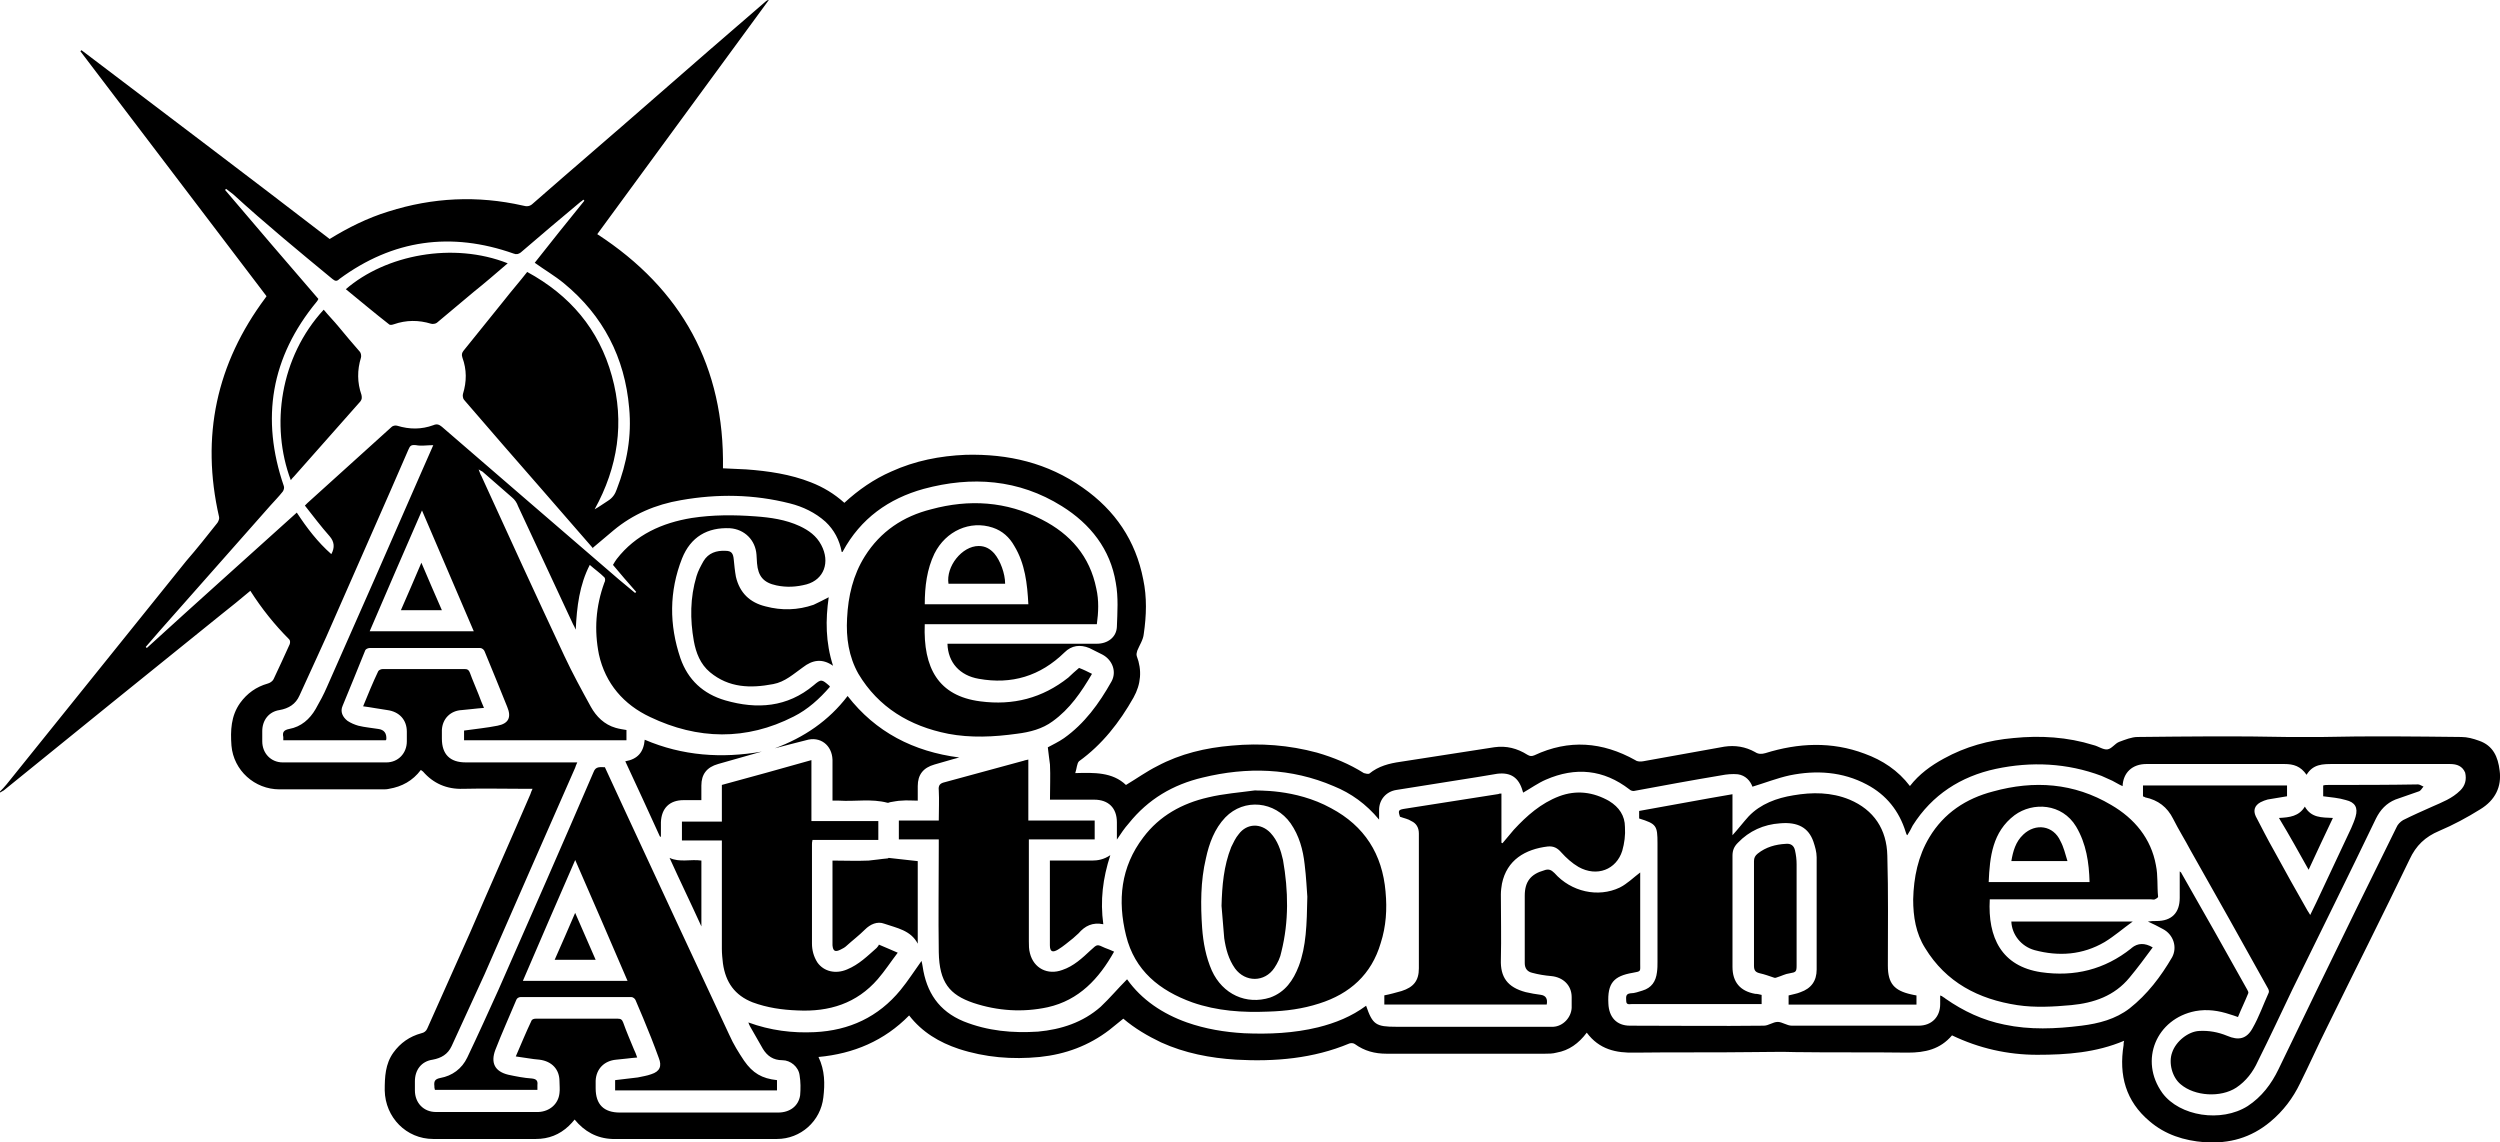 <?xml version="1.0" encoding="UTF-8" standalone="no"?>
<!-- Created with Inkscape (http://www.inkscape.org/) -->

<svg
   width="122.601mm"
   height="56.025mm"
   viewBox="0 0 122.601 56.025"
   version="1.1"
   id="svg5"
   inkscape:version="1.1.2 (b8e25be833, 2022-02-05)"
   sodipodi:docname="Ace Attorney 2007 (Print).svg"
   xmlns:inkscape="http://www.inkscape.org/namespaces/inkscape"
   xmlns:sodipodi="http://sodipodi.sourceforge.net/DTD/sodipodi-0.dtd"
   xmlns="http://www.w3.org/2000/svg"
   xmlns:svg="http://www.w3.org/2000/svg">
  <sodipodi:namedview
     id="namedview7"
     pagecolor="#ffffff"
     bordercolor="#666666"
     borderopacity="1.0"
     inkscape:pageshadow="2"
     inkscape:pageopacity="0.0"
     inkscape:pagecheckerboard="0"
     inkscape:document-units="mm"
     showgrid="false"
     inkscape:zoom="0.90583672"
     inkscape:cx="118.67481"
     inkscape:cy="43.054117"
     inkscape:window-width="1920"
     inkscape:window-height="1017"
     inkscape:window-x="-8"
     inkscape:window-y="-8"
     inkscape:window-maximized="1"
     inkscape:current-layer="layer1" />
  <defs
     id="defs2" />
  <g
     inkscape:label="Layer 1"
     inkscape:groupmode="layer"
     id="layer1"
     transform="translate(-39.076,-152.501)">
    <path
       d="m 161.658,190.283 c -0.079,-0.661 -0.318,-1.217 -1.005,-1.455 -0.291,-0.106 -0.582,-0.185 -0.873,-0.185 -2.275,-0.026 -4.524,-0.053 -6.8,0 h -1.746 c -2.434,-0.053 -4.895,-0.026 -7.329,0 -0.291,0 -0.609,0.132 -0.9,0.238 -0.212,0.079 -0.37,0.344 -0.582,0.37 -0.212,0.026 -0.45,-0.159 -0.688,-0.212 -1.27,-0.397 -2.593,-0.476 -3.916,-0.344 -1.217,0.106 -2.355,0.423 -3.413,1.005 -0.635,0.344 -1.217,0.767 -1.667,1.349 -0.582,-0.767 -1.349,-1.27 -2.223,-1.587 -1.614,-0.609 -3.254,-0.529 -4.868,-0.026 -0.185,0.053 -0.344,0.053 -0.503,-0.053 -0.476,-0.265 -0.979,-0.344 -1.508,-0.265 l -3.969,0.714 c -0.132,0.026 -0.291,0.026 -0.397,-0.053 -1.614,-0.9 -3.254,-1.032 -4.948,-0.238 -0.132,0.053 -0.212,0.053 -0.344,-0.026 -0.503,-0.318 -1.032,-0.45 -1.614,-0.37 l -4.604,0.714 c -0.556,0.079 -1.085,0.212 -1.535,0.582 -0.053,0.026 -0.185,0 -0.265,-0.026 -0.714,-0.45 -1.482,-0.767 -2.302,-1.005 -1.376,-0.37 -2.752,-0.476 -4.18,-0.344 -1.27,0.106 -2.514,0.397 -3.651,1.005 -0.529,0.265 -1.005,0.609 -1.535,0.926 -0.661,-0.635 -1.561,-0.609 -2.487,-0.582 0.079,-0.238 0.079,-0.476 0.185,-0.582 1.138,-0.82 1.984,-1.905 2.672,-3.122 0.37,-0.661 0.423,-1.349 0.159,-2.037 -0.026,-0.079 0,-0.185 0.026,-0.265 0.106,-0.265 0.291,-0.529 0.318,-0.82 0.132,-0.9 0.159,-1.799 -0.026,-2.672 -0.37,-1.905 -1.376,-3.387 -2.963,-4.498 -1.72,-1.217 -3.651,-1.667 -5.741,-1.614 -1.27,0.053 -2.487,0.291 -3.651,0.82 -0.847,0.37 -1.614,0.9 -2.302,1.535 -0.503,-0.45 -1.032,-0.767 -1.64,-1.005 -1.005,-0.397 -2.09,-0.556 -3.175,-0.635 -0.37,-0.026 -0.767,-0.026 -1.138,-0.053 0.079,-4.974 -2.011,-8.784 -6.165,-11.483 2.805,-3.836 5.609,-7.646 8.414,-11.483 -0.053,0 -0.106,0.026 -0.132,0.053 -1.879,1.614 -3.731,3.228 -5.609,4.868 -1.931,1.693 -3.889,3.36 -5.821,5.054 -0.159,0.159 -0.318,0.159 -0.503,0.106 -2.223,-0.503 -4.419,-0.397 -6.588,0.291 -1.032,0.318 -1.984,0.794 -2.884,1.349 -4.022,-3.096 -8.096,-6.165 -12.171,-9.26 l -0.053,0.053 c 3.043,3.995 6.085,8.017 9.128,12.012 -0.026,0.026 -0.026,0.053 -0.053,0.079 -2.408,3.228 -3.175,6.8 -2.275,10.742 0.026,0.079 -0.026,0.212 -0.079,0.291 -0.503,0.635 -1.005,1.27 -1.535,1.879 l -8.811,10.954 c -0.106,0.132 -0.212,0.238 -0.318,0.344 v 0.053 c 0.053,-0.026 0.132,-0.079 0.185,-0.106 3.545,-2.884 7.091,-5.741 10.663,-8.625 0.476,-0.37 0.953,-0.767 1.429,-1.164 0.556,0.873 1.191,1.667 1.905,2.381 0.053,0.053 0.053,0.159 0.026,0.238 -0.265,0.582 -0.529,1.164 -0.794,1.72 -0.053,0.106 -0.185,0.185 -0.291,0.212 -0.556,0.159 -1.005,0.476 -1.349,0.953 -0.45,0.635 -0.476,1.349 -0.423,2.09 0.106,1.217 1.138,2.143 2.355,2.143 h 5.054 c 0.106,0 0.212,0 0.318,-0.026 0.635,-0.106 1.164,-0.397 1.561,-0.926 0.026,0.026 0.079,0.053 0.106,0.079 0.503,0.582 1.164,0.873 1.958,0.847 1.032,-0.026 2.09,0 3.122,0 h 0.291 c -0.053,0.106 -0.079,0.185 -0.106,0.265 -0.979,2.275 -1.984,4.524 -2.963,6.8 -0.688,1.561 -1.402,3.122 -2.09,4.683 -0.053,0.132 -0.159,0.212 -0.291,0.238 -0.582,0.159 -1.032,0.476 -1.376,0.953 -0.397,0.556 -0.423,1.191 -0.423,1.852 0.026,1.323 1.058,2.381 2.381,2.381 h 5.027 c 0.635,0 1.164,-0.212 1.614,-0.635 0.106,-0.106 0.212,-0.212 0.291,-0.318 0.476,0.582 1.085,0.926 1.852,0.953 h 8.07 c 1.164,0 2.143,-0.873 2.275,-2.037 0.079,-0.661 0.079,-1.323 -0.238,-1.984 1.72,-0.159 3.228,-0.794 4.445,-2.037 0.635,0.82 1.482,1.323 2.434,1.64 1.296,0.423 2.619,0.529 3.969,0.397 1.27,-0.132 2.408,-0.556 3.413,-1.323 0.238,-0.185 0.45,-0.37 0.688,-0.556 0.556,0.476 1.191,0.847 1.852,1.164 1.164,0.529 2.408,0.767 3.678,0.847 1.905,0.106 3.784,-0.053 5.556,-0.794 0.079,-0.026 0.185,-0.026 0.265,0.026 0.476,0.344 0.979,0.476 1.561,0.476 h 7.752 c 0.185,0 0.397,0 0.582,-0.053 0.609,-0.106 1.085,-0.45 1.482,-0.979 0.609,0.82 1.429,1.005 2.381,0.979 1.905,-0.026 3.81,0 5.715,-0.026 0.714,0 1.429,-0.026 2.143,0 1.826,0.026 3.678,0 5.503,0.026 0.847,0 1.587,-0.159 2.17,-0.847 1.323,0.635 2.725,0.953 4.18,0.953 1.455,0 2.884,-0.106 4.26,-0.688 -0.026,0.079 -0.026,0.132 -0.026,0.212 -0.238,1.482 0.106,2.752 1.27,3.731 0.767,0.661 1.693,0.953 2.699,1.032 1.217,0.079 2.275,-0.212 3.228,-1.005 0.635,-0.529 1.111,-1.164 1.455,-1.879 0.45,-0.9 0.873,-1.852 1.323,-2.752 1.349,-2.752 2.725,-5.477 4.048,-8.229 0.318,-0.688 0.767,-1.111 1.455,-1.402 0.688,-0.291 1.376,-0.661 2.011,-1.058 0.741,-0.45 1.058,-1.111 0.953,-1.905 m -1.931,0.979 c -0.397,0.397 -0.9,0.582 -1.376,0.794 -0.476,0.212 -0.953,0.423 -1.429,0.661 -0.132,0.079 -0.265,0.212 -0.318,0.344 -1.296,2.619 -2.566,5.212 -3.836,7.832 -0.661,1.349 -1.296,2.699 -1.958,4.048 -0.344,0.714 -0.82,1.349 -1.508,1.799 -1.296,0.82 -3.334,0.503 -4.18,-0.635 -1.164,-1.614 -0.291,-3.651 1.614,-4.022 0.582,-0.106 1.138,-0.026 1.693,0.159 0.106,0.026 0.238,0.079 0.397,0.132 0.159,-0.397 0.344,-0.767 0.503,-1.164 0.026,-0.053 -0.026,-0.132 -0.053,-0.185 -1.058,-1.905 -2.143,-3.81 -3.228,-5.715 0,-0.026 -0.026,-0.026 -0.079,-0.079 v 1.296 c 0,0.741 -0.397,1.138 -1.138,1.138 -0.132,0 -0.265,0 -0.423,0.026 0.238,0.106 0.503,0.238 0.741,0.37 0.503,0.265 0.714,0.873 0.45,1.376 -0.556,0.953 -1.217,1.826 -2.09,2.514 -0.688,0.529 -1.508,0.741 -2.355,0.847 -1.27,0.159 -2.54,0.212 -3.784,-0.053 -1.058,-0.212 -2.011,-0.661 -2.884,-1.27 -0.053,-0.053 -0.132,-0.079 -0.185,-0.132 0,0 -0.026,0 -0.079,-0.026 v 0.423 c 0,0.635 -0.423,1.058 -1.058,1.058 h -6.218 c -0.238,0 -0.476,-0.185 -0.688,-0.185 -0.238,0 -0.45,0.185 -0.688,0.185 -2.196,0.026 -4.392,0 -6.562,0 -0.661,0 -1.032,-0.423 -1.058,-1.085 -0.053,-1.005 0.265,-1.349 1.191,-1.508 0.423,-0.079 0.37,-0.053 0.37,-0.45 v -4.471 c -0.318,0.238 -0.635,0.556 -1.005,0.741 -1.058,0.503 -2.381,0.212 -3.201,-0.714 -0.159,-0.159 -0.291,-0.212 -0.503,-0.132 -0.661,0.185 -0.953,0.556 -0.953,1.244 v 3.307 c 0,0.265 0.132,0.423 0.37,0.476 0.291,0.079 0.609,0.132 0.926,0.159 0.582,0.053 1.005,0.45 1.005,1.032 v 0.529 c -0.026,0.476 -0.423,0.9 -0.9,0.926 h -7.699 c -1.005,0 -1.164,-0.106 -1.482,-1.032 -0.714,0.529 -1.508,0.847 -2.355,1.058 -1.191,0.291 -2.408,0.344 -3.625,0.291 -0.953,-0.053 -1.905,-0.212 -2.805,-0.529 -1.191,-0.423 -2.223,-1.111 -2.937,-2.117 -0.45,0.45 -0.847,0.926 -1.296,1.349 -0.873,0.767 -1.931,1.111 -3.069,1.217 -1.244,0.079 -2.461,-0.026 -3.651,-0.503 -1.217,-0.503 -1.826,-1.429 -2.011,-2.699 -0.026,-0.106 -0.026,-0.185 -0.053,-0.265 -0.344,0.476 -0.661,0.979 -1.032,1.429 -1.085,1.323 -2.514,1.984 -4.207,2.064 -1.085,0.053 -2.17,-0.079 -3.254,-0.476 0.026,0.079 0.053,0.132 0.079,0.185 l 0.635,1.111 c 0.212,0.344 0.503,0.556 0.953,0.556 0.397,0 0.794,0.318 0.847,0.741 0.053,0.318 0.053,0.661 0.026,0.979 -0.079,0.529 -0.503,0.847 -1.085,0.847 h -7.752 c -0.794,0 -1.191,-0.397 -1.191,-1.191 v -0.37 c 0.026,-0.582 0.423,-0.979 1.005,-1.032 0.344,-0.026 0.661,-0.079 1.032,-0.106 -0.053,-0.159 -0.106,-0.291 -0.159,-0.397 -0.185,-0.45 -0.37,-0.873 -0.529,-1.323 -0.053,-0.132 -0.106,-0.185 -0.265,-0.185 h -4.022 c -0.079,0 -0.185,0.026 -0.212,0.106 -0.265,0.556 -0.503,1.138 -0.767,1.746 0.423,0.053 0.794,0.132 1.164,0.159 0.609,0.079 0.979,0.476 0.979,1.058 0,0.185 0.026,0.397 0,0.582 -0.053,0.529 -0.476,0.9 -1.032,0.926 H 60.455 c -0.609,0 -1.032,-0.45 -1.032,-1.058 v -0.45 c 0,-0.556 0.318,-0.979 0.873,-1.058 0.423,-0.079 0.741,-0.265 0.926,-0.661 0.529,-1.164 1.085,-2.355 1.614,-3.519 1.482,-3.387 2.963,-6.773 4.445,-10.134 0.026,-0.079 0.053,-0.159 0.106,-0.265 h -5.477 c -0.767,0 -1.164,-0.397 -1.164,-1.164 v -0.423 c 0.026,-0.556 0.423,-0.953 0.979,-0.979 0.344,-0.026 0.688,-0.079 1.085,-0.106 -0.106,-0.238 -0.185,-0.45 -0.265,-0.661 -0.132,-0.344 -0.291,-0.688 -0.423,-1.058 -0.053,-0.132 -0.106,-0.185 -0.238,-0.185 h -4.048 c -0.079,0 -0.185,0.053 -0.212,0.106 -0.265,0.556 -0.503,1.138 -0.741,1.72 0.423,0.053 0.794,0.132 1.191,0.185 0.582,0.079 0.953,0.476 0.953,1.058 v 0.476 c 0,0.582 -0.423,1.032 -1.005,1.032 h -5.08 c -0.582,0 -1.005,-0.45 -1.005,-1.032 v -0.503 c 0,-0.529 0.318,-0.953 0.847,-1.032 0.45,-0.079 0.794,-0.291 0.979,-0.714 0.582,-1.296 1.191,-2.566 1.746,-3.863 1.191,-2.725 2.408,-5.45 3.598,-8.202 0.079,-0.185 0.132,-0.238 0.37,-0.212 0.265,0.053 0.529,0 0.847,0 -0.212,0.476 -0.397,0.9 -0.582,1.323 -1.535,3.519 -3.069,7.011 -4.63,10.53 -0.159,0.37 -0.344,0.714 -0.556,1.085 -0.291,0.503 -0.714,0.873 -1.296,0.979 -0.265,0.053 -0.344,0.159 -0.291,0.397 v 0.159 h 5.027 c 0,-0.026 0.026,-0.026 0.026,-0.053 0.018,-0.3 -0.115,-0.467 -0.397,-0.503 -0.318,-0.053 -0.661,-0.079 -0.979,-0.159 -0.185,-0.053 -0.37,-0.132 -0.529,-0.238 -0.238,-0.185 -0.37,-0.45 -0.238,-0.741 0.37,-0.9 0.741,-1.799 1.111,-2.725 0.026,-0.053 0.132,-0.106 0.212,-0.106 h 5.424 c 0.079,0 0.185,0.079 0.212,0.159 0.37,0.9 0.741,1.799 1.111,2.725 0.212,0.503 0.079,0.82 -0.476,0.926 -0.529,0.106 -1.085,0.159 -1.64,0.238 v 0.476 h 7.964 v -0.503 c -0.159,-0.026 -0.344,-0.053 -0.529,-0.106 -0.556,-0.159 -0.953,-0.556 -1.217,-1.032 -0.45,-0.82 -0.9,-1.64 -1.296,-2.487 -1.376,-2.937 -2.725,-5.874 -4.075,-8.837 -0.053,-0.079 -0.079,-0.185 -0.132,-0.318 0.079,0.053 0.132,0.079 0.185,0.106 0.476,0.423 0.979,0.847 1.455,1.27 0.132,0.106 0.238,0.265 0.291,0.423 l 2.699,5.794 c 0.026,0.053 0.079,0.132 0.132,0.265 0.053,-1.138 0.185,-2.196 0.688,-3.175 0.238,0.212 0.503,0.397 0.714,0.609 0.053,0.053 0.053,0.185 0,0.265 -0.423,1.164 -0.503,2.328 -0.265,3.519 0.318,1.429 1.217,2.461 2.514,3.069 2.328,1.111 4.71,1.164 7.038,-0.026 0.688,-0.344 1.27,-0.873 1.773,-1.455 0,-0.018 -0.009,-0.035 -0.026,-0.053 -0.37,-0.318 -0.397,-0.344 -0.767,-0.026 -1.296,1.085 -2.778,1.191 -4.339,0.741 -1.085,-0.318 -1.826,-1.005 -2.196,-2.064 -0.556,-1.64 -0.556,-3.281 0.079,-4.895 0.423,-1.058 1.244,-1.535 2.355,-1.482 0.714,0.053 1.244,0.582 1.296,1.296 0,0.132 0.026,0.291 0.026,0.423 0.053,0.635 0.318,0.953 0.953,1.085 0.503,0.106 0.979,0.079 1.482,-0.053 0.847,-0.238 1.164,-1.085 0.714,-1.931 -0.238,-0.45 -0.609,-0.714 -1.058,-0.926 -0.688,-0.318 -1.429,-0.423 -2.17,-0.476 -1.058,-0.079 -2.09,-0.079 -3.122,0.079 -1.455,0.238 -2.752,0.82 -3.678,2.011 -0.053,0.079 -0.132,0.185 -0.185,0.291 0.37,0.45 0.767,0.9 1.138,1.323 l -0.053,0.053 c -0.265,-0.212 -0.529,-0.45 -0.794,-0.661 l -4.604,-3.969 c -1.349,-1.164 -2.725,-2.355 -4.075,-3.519 -0.132,-0.106 -0.238,-0.159 -0.423,-0.079 -0.582,0.212 -1.164,0.212 -1.773,0.026 -0.079,-0.026 -0.212,0 -0.265,0.053 l -4.128,3.731 -0.132,0.132 c 0.397,0.503 0.794,1.032 1.217,1.508 0.229,0.265 0.256,0.556 0.079,0.873 -0.661,-0.582 -1.191,-1.27 -1.693,-2.037 -2.461,2.223 -4.921,4.419 -7.355,6.641 l -0.053,-0.053 c 0.238,-0.265 0.45,-0.529 0.688,-0.794 1.799,-2.037 3.625,-4.101 5.424,-6.138 0.212,-0.238 0.423,-0.45 0.609,-0.688 0.053,-0.079 0.079,-0.185 0.053,-0.265 -1.138,-3.307 -0.635,-6.324 1.614,-9.049 0.026,-0.026 0.053,-0.079 0.079,-0.132 -1.535,-1.773 -3.069,-3.572 -4.577,-5.345 l 0.053,-0.053 c 0.106,0.079 0.238,0.185 0.344,0.265 1.561,1.429 3.201,2.778 4.868,4.154 0.132,0.106 0.212,0.132 0.344,0 2.619,-1.931 5.477,-2.328 8.546,-1.244 0.132,0.053 0.238,0.026 0.344,-0.053 0.979,-0.847 1.958,-1.667 2.937,-2.487 0.053,-0.026 0.079,-0.053 0.132,-0.106 l 0.053,0.053 c -0.82,1.005 -1.64,2.037 -2.434,3.043 0.476,0.344 0.979,0.635 1.429,1.005 1.931,1.587 2.99,3.651 3.201,6.112 0.132,1.376 -0.106,2.699 -0.609,3.995 -0.079,0.238 -0.212,0.423 -0.423,0.556 -0.212,0.132 -0.423,0.291 -0.661,0.423 1.138,-2.064 1.482,-4.26 0.847,-6.535 -0.635,-2.302 -2.064,-3.969 -4.154,-5.106 -0.37,0.476 -0.767,0.926 -1.138,1.402 l -1.984,2.461 c -0.079,0.106 -0.106,0.185 -0.053,0.344 0.212,0.582 0.212,1.164 0.026,1.773 -0.026,0.079 0,0.238 0.053,0.291 1.27,1.482 2.566,2.963 3.836,4.419 0.82,0.953 1.64,1.879 2.461,2.831 0.026,0.026 0.053,0.079 0.026,0 0.344,-0.291 0.661,-0.556 1.005,-0.847 0.953,-0.794 2.064,-1.27 3.307,-1.482 1.799,-0.318 3.572,-0.291 5.345,0.159 0.635,0.159 1.244,0.45 1.746,0.9 0.423,0.397 0.688,0.9 0.794,1.482 0.026,0 0.053,0 0.053,-0.026 0.873,-1.614 2.249,-2.593 3.969,-3.069 2.355,-0.635 4.657,-0.476 6.773,0.847 1.402,0.873 2.381,2.117 2.646,3.757 0.132,0.714 0.079,1.455 0.053,2.17 -0.026,0.503 -0.45,0.82 -0.979,0.82 h -7.329 c 0.026,0.926 0.609,1.561 1.535,1.72 1.614,0.291 3.016,-0.132 4.207,-1.296 0.344,-0.344 0.767,-0.397 1.217,-0.212 l 0.635,0.318 c 0.503,0.265 0.714,0.847 0.45,1.323 -0.609,1.085 -1.323,2.064 -2.328,2.778 -0.265,0.185 -0.556,0.318 -0.794,0.45 0.026,0.291 0.079,0.582 0.106,0.847 0.026,0.556 0,1.111 0,1.72 h 2.17 c 0.688,0 1.111,0.397 1.111,1.111 v 0.847 c 0.212,-0.318 0.37,-0.556 0.582,-0.794 0.953,-1.191 2.17,-1.905 3.625,-2.249 2.17,-0.529 4.339,-0.476 6.429,0.423 0.847,0.344 1.587,0.873 2.223,1.64 v -0.476 c 0,-0.503 0.344,-0.9 0.847,-0.979 1.323,-0.212 2.672,-0.423 3.995,-0.635 l 0.953,-0.159 c 0.661,-0.079 1.058,0.185 1.244,0.847 0,0.026 0.026,0.053 0.026,0.079 0.37,-0.212 0.741,-0.476 1.111,-0.635 1.455,-0.635 2.831,-0.503 4.101,0.476 0.053,0.053 0.132,0.079 0.212,0.079 1.429,-0.265 2.857,-0.529 4.286,-0.767 0.265,-0.053 0.556,-0.079 0.82,-0.053 0.37,0.053 0.609,0.318 0.714,0.609 0.609,-0.185 1.217,-0.423 1.826,-0.556 1.296,-0.265 2.593,-0.185 3.784,0.45 0.953,0.503 1.587,1.296 1.905,2.328 0.026,0.053 0.026,0.106 0.053,0.132 l 0.026,0.026 c 0.106,-0.159 0.185,-0.318 0.265,-0.476 0.953,-1.508 2.355,-2.408 4.075,-2.778 1.746,-0.37 3.493,-0.291 5.186,0.344 0.185,0.079 0.344,0.159 0.529,0.238 0.159,0.079 0.318,0.185 0.503,0.265 0.026,-0.661 0.476,-1.085 1.164,-1.085 h 6.773 c 0.45,0 0.794,0.106 1.085,0.529 0.318,-0.529 0.794,-0.529 1.296,-0.529 h 5.741 c 0.344,0 0.609,0.106 0.741,0.423 0.079,0.344 0,0.635 -0.238,0.873 m -97.42,-7.805 h -5.106 c 0.847,-1.984 1.693,-3.916 2.566,-5.927 0.847,1.984 1.693,3.942 2.54,5.927 m 69.347,16.404 c 0,-1.799 0.026,-3.598 -0.026,-5.397 -0.026,-1.296 -0.661,-2.249 -1.852,-2.752 -0.9,-0.37 -1.826,-0.37 -2.752,-0.212 -0.82,0.132 -1.614,0.423 -2.196,1.032 -0.265,0.291 -0.503,0.609 -0.794,0.926 v -2.011 c -1.561,0.265 -3.069,0.556 -4.577,0.82 v 0.37 c 0.847,0.265 0.9,0.344 0.9,1.217 v 5.821 c 0,0.159 0,0.318 -0.026,0.503 -0.053,0.45 -0.265,0.767 -0.714,0.9 -0.185,0.053 -0.37,0.132 -0.582,0.132 -0.265,0.026 -0.212,0.212 -0.212,0.37 0,0.212 0.159,0.159 0.265,0.159 h 6.376 v -0.45 c -0.106,-0.026 -0.212,-0.053 -0.318,-0.053 -0.741,-0.132 -1.111,-0.582 -1.111,-1.323 v -5.45 c 0,-0.265 0.079,-0.45 0.265,-0.635 0.556,-0.582 1.27,-0.9 2.064,-0.953 0.873,-0.079 1.402,0.212 1.64,0.9 0.079,0.238 0.159,0.503 0.159,0.767 v 5.503 c 0,0.556 -0.265,0.926 -0.794,1.111 -0.185,0.079 -0.397,0.106 -0.582,0.159 v 0.45 h 6.271 v -0.45 c -0.106,-0.026 -0.185,-0.026 -0.265,-0.053 -0.82,-0.185 -1.138,-0.529 -1.138,-1.402 m -56.806,3.413 c -1.72,-3.678 -3.44,-7.382 -5.159,-11.086 l -0.953,-2.064 c -0.238,0 -0.45,-0.053 -0.556,0.238 -1.535,3.572 -3.096,7.117 -4.657,10.663 -0.503,1.111 -1.005,2.223 -1.535,3.334 -0.265,0.556 -0.741,0.9 -1.323,1.005 -0.265,0.053 -0.318,0.159 -0.291,0.397 0,0.053 0,0.106 0.026,0.185 h 5.027 v -0.238 c 0.026,-0.212 -0.053,-0.291 -0.265,-0.318 -0.397,-0.026 -0.794,-0.106 -1.164,-0.185 -0.661,-0.159 -0.873,-0.582 -0.635,-1.217 0.318,-0.82 0.688,-1.64 1.032,-2.461 0.026,-0.079 0.132,-0.132 0.212,-0.132 h 5.424 c 0.079,0 0.185,0.079 0.212,0.159 0.132,0.291 0.238,0.582 0.37,0.873 0.265,0.635 0.529,1.296 0.767,1.958 0.159,0.397 0.053,0.661 -0.37,0.794 -0.212,0.079 -0.423,0.106 -0.661,0.159 -0.37,0.053 -0.741,0.079 -1.111,0.132 v 0.503 h 7.938 v -0.503 c -0.741,-0.079 -1.191,-0.344 -1.614,-0.953 -0.265,-0.397 -0.529,-0.82 -0.714,-1.244 m -10.134,-2.672 c 0.847,-1.984 1.693,-3.916 2.566,-5.927 0.873,2.011 1.72,3.942 2.566,5.927 z m 42.307,-4.366 c -0.159,-1.852 -1.032,-3.228 -2.672,-4.101 -1.773,-0.979 -3.704,-0.847 -3.731,-0.873 -0.767,0.106 -1.535,0.159 -2.302,0.344 -1.27,0.291 -2.381,0.9 -3.175,1.958 -1.111,1.455 -1.27,3.096 -0.847,4.815 0.423,1.72 1.64,2.699 3.254,3.281 1.217,0.423 2.461,0.503 3.731,0.45 0.847,-0.026 1.667,-0.132 2.487,-0.397 1.508,-0.476 2.566,-1.429 3.016,-2.963 0.265,-0.82 0.318,-1.667 0.238,-2.514 m -4.26,3.651 c -0.265,0.688 -0.661,1.27 -1.402,1.535 -1.164,0.37 -2.328,-0.159 -2.857,-1.323 -0.291,-0.661 -0.423,-1.376 -0.476,-2.09 -0.079,-1.138 -0.079,-2.302 0.185,-3.413 0.159,-0.741 0.423,-1.455 0.953,-2.011 0.926,-0.953 2.434,-0.794 3.201,0.291 0.423,0.609 0.609,1.296 0.688,2.011 0.079,0.635 0.106,1.27 0.132,1.587 -0.026,1.376 -0.053,2.434 -0.423,3.413 M 85.564,188.484 c 1.111,0.212 2.249,0.159 3.387,0 0.635,-0.079 1.244,-0.238 1.746,-0.609 0.847,-0.609 1.402,-1.429 1.931,-2.328 -0.212,-0.106 -0.423,-0.212 -0.635,-0.291 -0.185,0.159 -0.37,0.318 -0.529,0.476 -1.27,1.005 -2.699,1.376 -4.313,1.164 -2.064,-0.265 -2.805,-1.64 -2.725,-3.784 h 8.44 c 0.079,-0.582 0.106,-1.164 -0.026,-1.746 -0.318,-1.587 -1.27,-2.672 -2.672,-3.387 -1.746,-0.9 -3.572,-1.005 -5.424,-0.503 -1.376,0.344 -2.487,1.085 -3.254,2.302 -0.582,0.926 -0.82,1.958 -0.873,3.043 -0.053,0.953 0.079,1.879 0.556,2.725 0.979,1.64 2.514,2.566 4.392,2.937 m -0.661,-8.837 c 0.556,-1.111 1.746,-1.64 2.857,-1.27 0.476,0.159 0.82,0.476 1.058,0.9 0.529,0.873 0.635,1.852 0.688,2.857 h -5.08 c 0,-0.873 0.106,-1.72 0.476,-2.487 m 59.902,15.293 c -0.238,-1.323 -1.058,-2.302 -2.196,-2.963 -1.826,-1.085 -3.784,-1.217 -5.794,-0.661 -1.323,0.344 -2.408,1.058 -3.122,2.249 -0.556,0.926 -0.767,1.958 -0.794,3.043 0,0.847 0.132,1.667 0.582,2.381 1.032,1.693 2.619,2.514 4.524,2.805 0.873,0.132 1.773,0.079 2.646,0 1.111,-0.106 2.117,-0.45 2.857,-1.349 0.397,-0.476 0.767,-0.979 1.138,-1.482 -0.388,-0.229 -0.732,-0.22 -1.032,0.026 l -0.026,0.026 c -1.296,1.032 -2.778,1.402 -4.419,1.164 -1.931,-0.291 -2.619,-1.693 -2.514,-3.572 h 7.911 c 0.079,0 0.132,0.026 0.185,0 0.053,-0.026 0.159,-0.079 0.159,-0.132 -0.053,-0.503 0,-1.032 -0.106,-1.535 m -8.202,0.82 c 0.053,-1.244 0.185,-2.461 1.27,-3.281 0.9,-0.661 2.328,-0.582 3.016,0.556 0.503,0.847 0.635,1.773 0.661,2.725 z m 16.642,-4.763 c -0.079,0 -0.159,0 -0.238,0.026 v 0.529 c 0.397,0.053 0.767,0.079 1.111,0.185 0.45,0.106 0.609,0.37 0.476,0.82 -0.053,0.185 -0.132,0.37 -0.212,0.556 -0.476,1.005 -0.953,2.037 -1.429,3.043 -0.185,0.397 -0.37,0.794 -0.582,1.217 -0.053,-0.106 -0.106,-0.159 -0.132,-0.212 -0.556,-0.979 -1.111,-1.958 -1.64,-2.937 -0.318,-0.556 -0.609,-1.138 -0.9,-1.693 -0.132,-0.291 -0.053,-0.529 0.238,-0.688 0.106,-0.053 0.238,-0.106 0.344,-0.132 l 0.953,-0.159 v -0.529 h -7.064 v 0.529 c 0.026,0.026 0.079,0.026 0.106,0.053 0.635,0.132 1.085,0.476 1.376,1.058 0.265,0.529 0.582,1.032 0.847,1.535 1.27,2.249 2.54,4.498 3.784,6.747 0.053,0.079 0.079,0.185 0.053,0.238 -0.265,0.582 -0.476,1.191 -0.794,1.746 -0.291,0.529 -0.688,0.609 -1.244,0.37 -0.45,-0.185 -0.9,-0.265 -1.376,-0.238 -0.529,0.026 -1.138,0.503 -1.323,1.058 -0.185,0.503 0,1.217 0.423,1.561 0.688,0.582 1.958,0.661 2.725,0.159 0.476,-0.318 0.82,-0.767 1.058,-1.296 0.582,-1.164 1.138,-2.355 1.693,-3.519 1.376,-2.805 2.752,-5.583 4.101,-8.387 0.212,-0.423 0.503,-0.741 0.953,-0.926 0.37,-0.132 0.767,-0.265 1.138,-0.397 0.106,-0.026 0.159,-0.159 0.238,-0.238 -0.079,-0.026 -0.185,-0.106 -0.265,-0.106 -1.455,0.026 -2.937,0.026 -4.419,0.026 m -71.173,7.99 c -0.45,0.397 -0.873,0.82 -1.455,1.058 -0.556,0.238 -1.138,0.106 -1.455,-0.344 -0.185,-0.291 -0.265,-0.609 -0.265,-0.926 v -4.842 c 0,-0.079 0,-0.132 0.026,-0.238 h 3.228 v -0.926 h -3.281 v -2.99 c -1.482,0.423 -2.937,0.82 -4.392,1.217 v 1.799 h -1.958 v 0.926 h 1.958 v 5.318 c 0,0.238 0.026,0.476 0.053,0.714 0.132,0.926 0.582,1.561 1.455,1.905 0.714,0.265 1.455,0.37 2.196,0.397 1.561,0.079 2.91,-0.344 3.942,-1.535 0.344,-0.397 0.635,-0.847 0.979,-1.296 -0.344,-0.159 -0.635,-0.265 -0.926,-0.397 0,0.026 -0.053,0.106 -0.106,0.159 m 10.504,0.106 c -0.423,0.397 -0.847,0.794 -1.402,0.979 -0.714,0.265 -1.402,-0.079 -1.587,-0.82 -0.053,-0.185 -0.053,-0.397 -0.053,-0.582 v -5.001 h 3.228 v -0.926 h -3.254 v -2.99 c -0.079,0.026 -0.159,0.026 -0.212,0.053 -1.296,0.344 -2.593,0.714 -3.889,1.058 -0.238,0.053 -0.318,0.159 -0.291,0.397 0.026,0.476 0,0.979 0,1.482 h -1.958 v 0.926 h 1.958 v 0.344 c 0,1.72 -0.026,3.44 0,5.186 0.026,1.482 0.529,2.09 1.693,2.487 1.191,0.397 2.434,0.476 3.651,0.212 1.535,-0.344 2.514,-1.402 3.254,-2.725 -0.159,-0.079 -0.318,-0.132 -0.45,-0.185 -0.397,-0.185 -0.37,-0.185 -0.688,0.106 m 25.426,-7.303 c -0.794,-0.45 -1.614,-0.556 -2.461,-0.238 -0.9,0.344 -1.587,0.953 -2.223,1.64 -0.185,0.212 -0.37,0.45 -0.556,0.661 -0.018,0 -0.035,-0.009 -0.053,-0.026 v -2.408 c -0.079,0 -0.106,0 -0.159,0.026 -1.508,0.238 -3.016,0.476 -4.551,0.714 -0.344,0.053 -0.37,0.079 -0.265,0.397 0.212,0.079 0.397,0.106 0.556,0.212 0.238,0.106 0.37,0.318 0.37,0.609 v 6.615 c 0,0.609 -0.265,0.926 -0.847,1.111 -0.291,0.079 -0.556,0.159 -0.847,0.212 v 0.45 h 7.964 c 0.053,-0.282 -0.044,-0.441 -0.291,-0.476 -0.238,-0.026 -0.503,-0.079 -0.741,-0.132 -0.9,-0.238 -1.244,-0.741 -1.217,-1.587 0.026,-1.058 0,-2.143 0,-3.201 0,-0.185 0.026,-0.37 0.053,-0.529 0.238,-1.164 1.138,-1.693 2.249,-1.826 0.291,-0.026 0.476,0.079 0.661,0.291 0.238,0.265 0.529,0.529 0.847,0.714 0.9,0.503 1.852,0.132 2.143,-0.794 0.106,-0.37 0.159,-0.767 0.132,-1.164 0,-0.556 -0.291,-0.979 -0.767,-1.27 M 79.716,181.79 c -0.265,0.132 -0.503,0.265 -0.741,0.37 -0.767,0.265 -1.561,0.291 -2.355,0.079 -0.767,-0.185 -1.27,-0.661 -1.455,-1.455 -0.053,-0.291 -0.079,-0.582 -0.106,-0.847 -0.026,-0.291 -0.106,-0.423 -0.397,-0.423 -0.45,-0.026 -0.847,0.106 -1.085,0.503 -0.132,0.238 -0.265,0.476 -0.344,0.741 -0.318,1.058 -0.318,2.117 -0.132,3.175 0.106,0.582 0.318,1.138 0.794,1.535 0.926,0.767 1.984,0.794 3.096,0.582 0.582,-0.106 1.005,-0.503 1.455,-0.82 0.476,-0.37 0.953,-0.45 1.482,-0.079 -0.37,-1.164 -0.37,-2.249 -0.212,-3.36 m -22.939,-11.748 c 0.026,-0.079 0,-0.238 -0.053,-0.291 -0.344,-0.397 -0.688,-0.794 -1.032,-1.217 -0.238,-0.291 -0.503,-0.556 -0.741,-0.847 -2.143,2.328 -2.619,5.689 -1.614,8.361 0.053,-0.079 0.106,-0.132 0.159,-0.185 1.085,-1.217 2.17,-2.461 3.254,-3.678 0.079,-0.106 0.079,-0.185 0.053,-0.318 -0.212,-0.609 -0.212,-1.217 -0.026,-1.826 m 23.125,19.711 v 2.011 h 0.318 c 0.794,0.053 1.587,-0.106 2.381,0.106 0.026,0 0.079,0 0.106,-0.026 0.185,-0.026 0.397,-0.079 0.582,-0.079 0.265,-0.026 0.503,0 0.794,0 v -0.714 c 0,-0.556 0.265,-0.9 0.82,-1.058 0.397,-0.106 0.794,-0.238 1.217,-0.344 -2.249,-0.291 -4.101,-1.244 -5.477,-3.016 -0.926,1.217 -2.143,2.037 -3.572,2.566 0.503,-0.132 1.005,-0.265 1.535,-0.397 0.688,-0.212 1.27,0.238 1.296,0.953 m -15.928,-24.342 c -2.672,-1.058 -5.98,-0.423 -7.938,1.27 0.714,0.582 1.402,1.164 2.117,1.72 0.053,0.053 0.159,0.026 0.238,0 0.609,-0.212 1.217,-0.212 1.826,-0.026 0.079,0.026 0.238,0 0.291,-0.053 0.609,-0.503 1.191,-1.005 1.799,-1.508 0.529,-0.423 1.085,-0.9 1.667,-1.402 m 18.627,29.184 c -0.318,0.026 -0.609,0.079 -0.926,0.106 -0.582,0.026 -1.164,0 -1.773,0 v 4.154 c 0.026,0.291 0.132,0.344 0.397,0.212 0.106,-0.053 0.212,-0.106 0.291,-0.185 0.291,-0.265 0.609,-0.503 0.9,-0.794 0.265,-0.265 0.609,-0.423 0.953,-0.291 0.609,0.212 1.296,0.318 1.64,0.979 v -4.048 c -0.503,-0.053 -0.979,-0.106 -1.429,-0.159 -0.018,0.018 -0.035,0.026 -0.053,0.026 m 44.582,5.239 v -4.948 c 0,-0.238 -0.026,-0.45 -0.079,-0.688 -0.053,-0.238 -0.212,-0.344 -0.45,-0.318 -0.503,0.026 -0.979,0.159 -1.376,0.476 -0.132,0.106 -0.185,0.212 -0.185,0.37 v 5.133 c 0,0.238 0.079,0.318 0.291,0.37 0.238,0.053 0.45,0.132 0.688,0.212 0.053,0.026 0.132,0 0.185,-0.026 0.185,-0.053 0.37,-0.159 0.582,-0.185 0.318,-0.053 0.344,-0.079 0.344,-0.397 m -55.695,-6.297 v -0.714 c 0.026,-0.688 0.423,-1.085 1.111,-1.085 h 0.873 v -0.714 c 0,-0.556 0.265,-0.9 0.82,-1.058 0.714,-0.212 1.429,-0.397 2.143,-0.609 -1.958,0.344 -3.889,0.212 -5.741,-0.582 -0.053,0.609 -0.344,0.953 -0.953,1.058 0.582,1.244 1.138,2.461 1.693,3.678 0.018,0.018 0.035,0.026 0.053,0.026 m 21.14,1.164 h -2.064 v 4.154 c 0,0.318 0.132,0.37 0.397,0.212 0.265,-0.159 0.503,-0.37 0.741,-0.556 0.079,-0.079 0.185,-0.159 0.265,-0.238 0.318,-0.37 0.688,-0.556 1.217,-0.45 -0.159,-1.164 -0.026,-2.249 0.344,-3.387 -0.318,0.212 -0.609,0.265 -0.9,0.265 m 46.223,4.392 c 1.191,0.318 2.355,0.238 3.44,-0.397 0.476,-0.291 0.9,-0.661 1.376,-1.005 h -5.953 c 0.026,0.635 0.476,1.217 1.138,1.402 m 13.441,-3.942 c 0.397,-0.873 0.794,-1.693 1.191,-2.54 -0.556,-0.026 -1.058,0 -1.376,-0.556 -0.291,0.476 -0.741,0.529 -1.27,0.556 0.529,0.873 0.979,1.693 1.455,2.54 m -80.38,-0.582 c 0.503,1.111 1.032,2.196 1.561,3.36 v -3.228 c -0.529,-0.079 -1.058,0.106 -1.561,-0.132 M 60.746,182.425 c -0.344,-0.767 -0.661,-1.535 -1.005,-2.328 -0.344,0.794 -0.661,1.561 -1.005,2.328 z m 5.53,17.145 h 2.011 c -0.344,-0.767 -0.661,-1.535 -1.005,-2.302 -0.344,0.794 -0.661,1.535 -1.005,2.302 m 35.11,-6.218 c -0.476,-0.503 -1.164,-0.476 -1.561,0.053 -0.159,0.185 -0.265,0.423 -0.37,0.635 -0.37,0.926 -0.45,1.905 -0.476,2.884 0.053,0.529 0.079,1.058 0.132,1.587 0.079,0.529 0.212,1.032 0.529,1.482 0.503,0.688 1.455,0.688 1.931,-0.026 0.159,-0.238 0.291,-0.503 0.344,-0.794 0.37,-1.482 0.344,-2.99 0.079,-4.498 -0.106,-0.476 -0.265,-0.953 -0.609,-1.323 M 87.072,179.277 c -0.82,0 -1.614,1.005 -1.482,1.852 h 2.778 c 0,-0.503 -0.238,-1.138 -0.529,-1.482 -0.212,-0.238 -0.45,-0.37 -0.767,-0.37 m 51.223,14.155 c -0.37,0.344 -0.503,0.82 -0.582,1.296 h 2.752 c -0.106,-0.344 -0.185,-0.688 -0.344,-0.979 -0.344,-0.767 -1.217,-0.9 -1.826,-0.318"
       id="path824"
       style="stroke-width:0.265"
       sodipodi:nodetypes="cccccccscccccccccccccccccccccccccccccccccccccccccccccccccccccccscccccssccccscccccccsscccscccccccccccsscccccccsccccscccscccscccccccccccccssccccsccccsssscsccsccccssccsccscccccccccccccccsccssscccccsscccsccssscccccsscccccsscccsssssscccccccccccccccccccsscccccccsccccccccccsccccccccccccccccccccccccccccccccccccccccccccccccccccccccscccccccccccccccccccccsccccccccccsscccccsccccccccccccccsccccccsscsscccccccccccccccsscccsscccsscccssccccccccccccscccccccccssccccccccccccccccccccsccccccccccccccccccccccccccccccccscccccccsccccccccccsscccccccccccccccccccccccccsccccccccccccccccccccssccccccccccscccsccccccsccccccccccccsccccccccccccccccsscccccccsccccccccccccccsccccccccccccccccccccccsccccccccccccccccccscsccccccsscssscccccccscsccccccccsscccccccccccccccccccccccccccccccccsccccccccccccc" />
  </g>
</svg>
